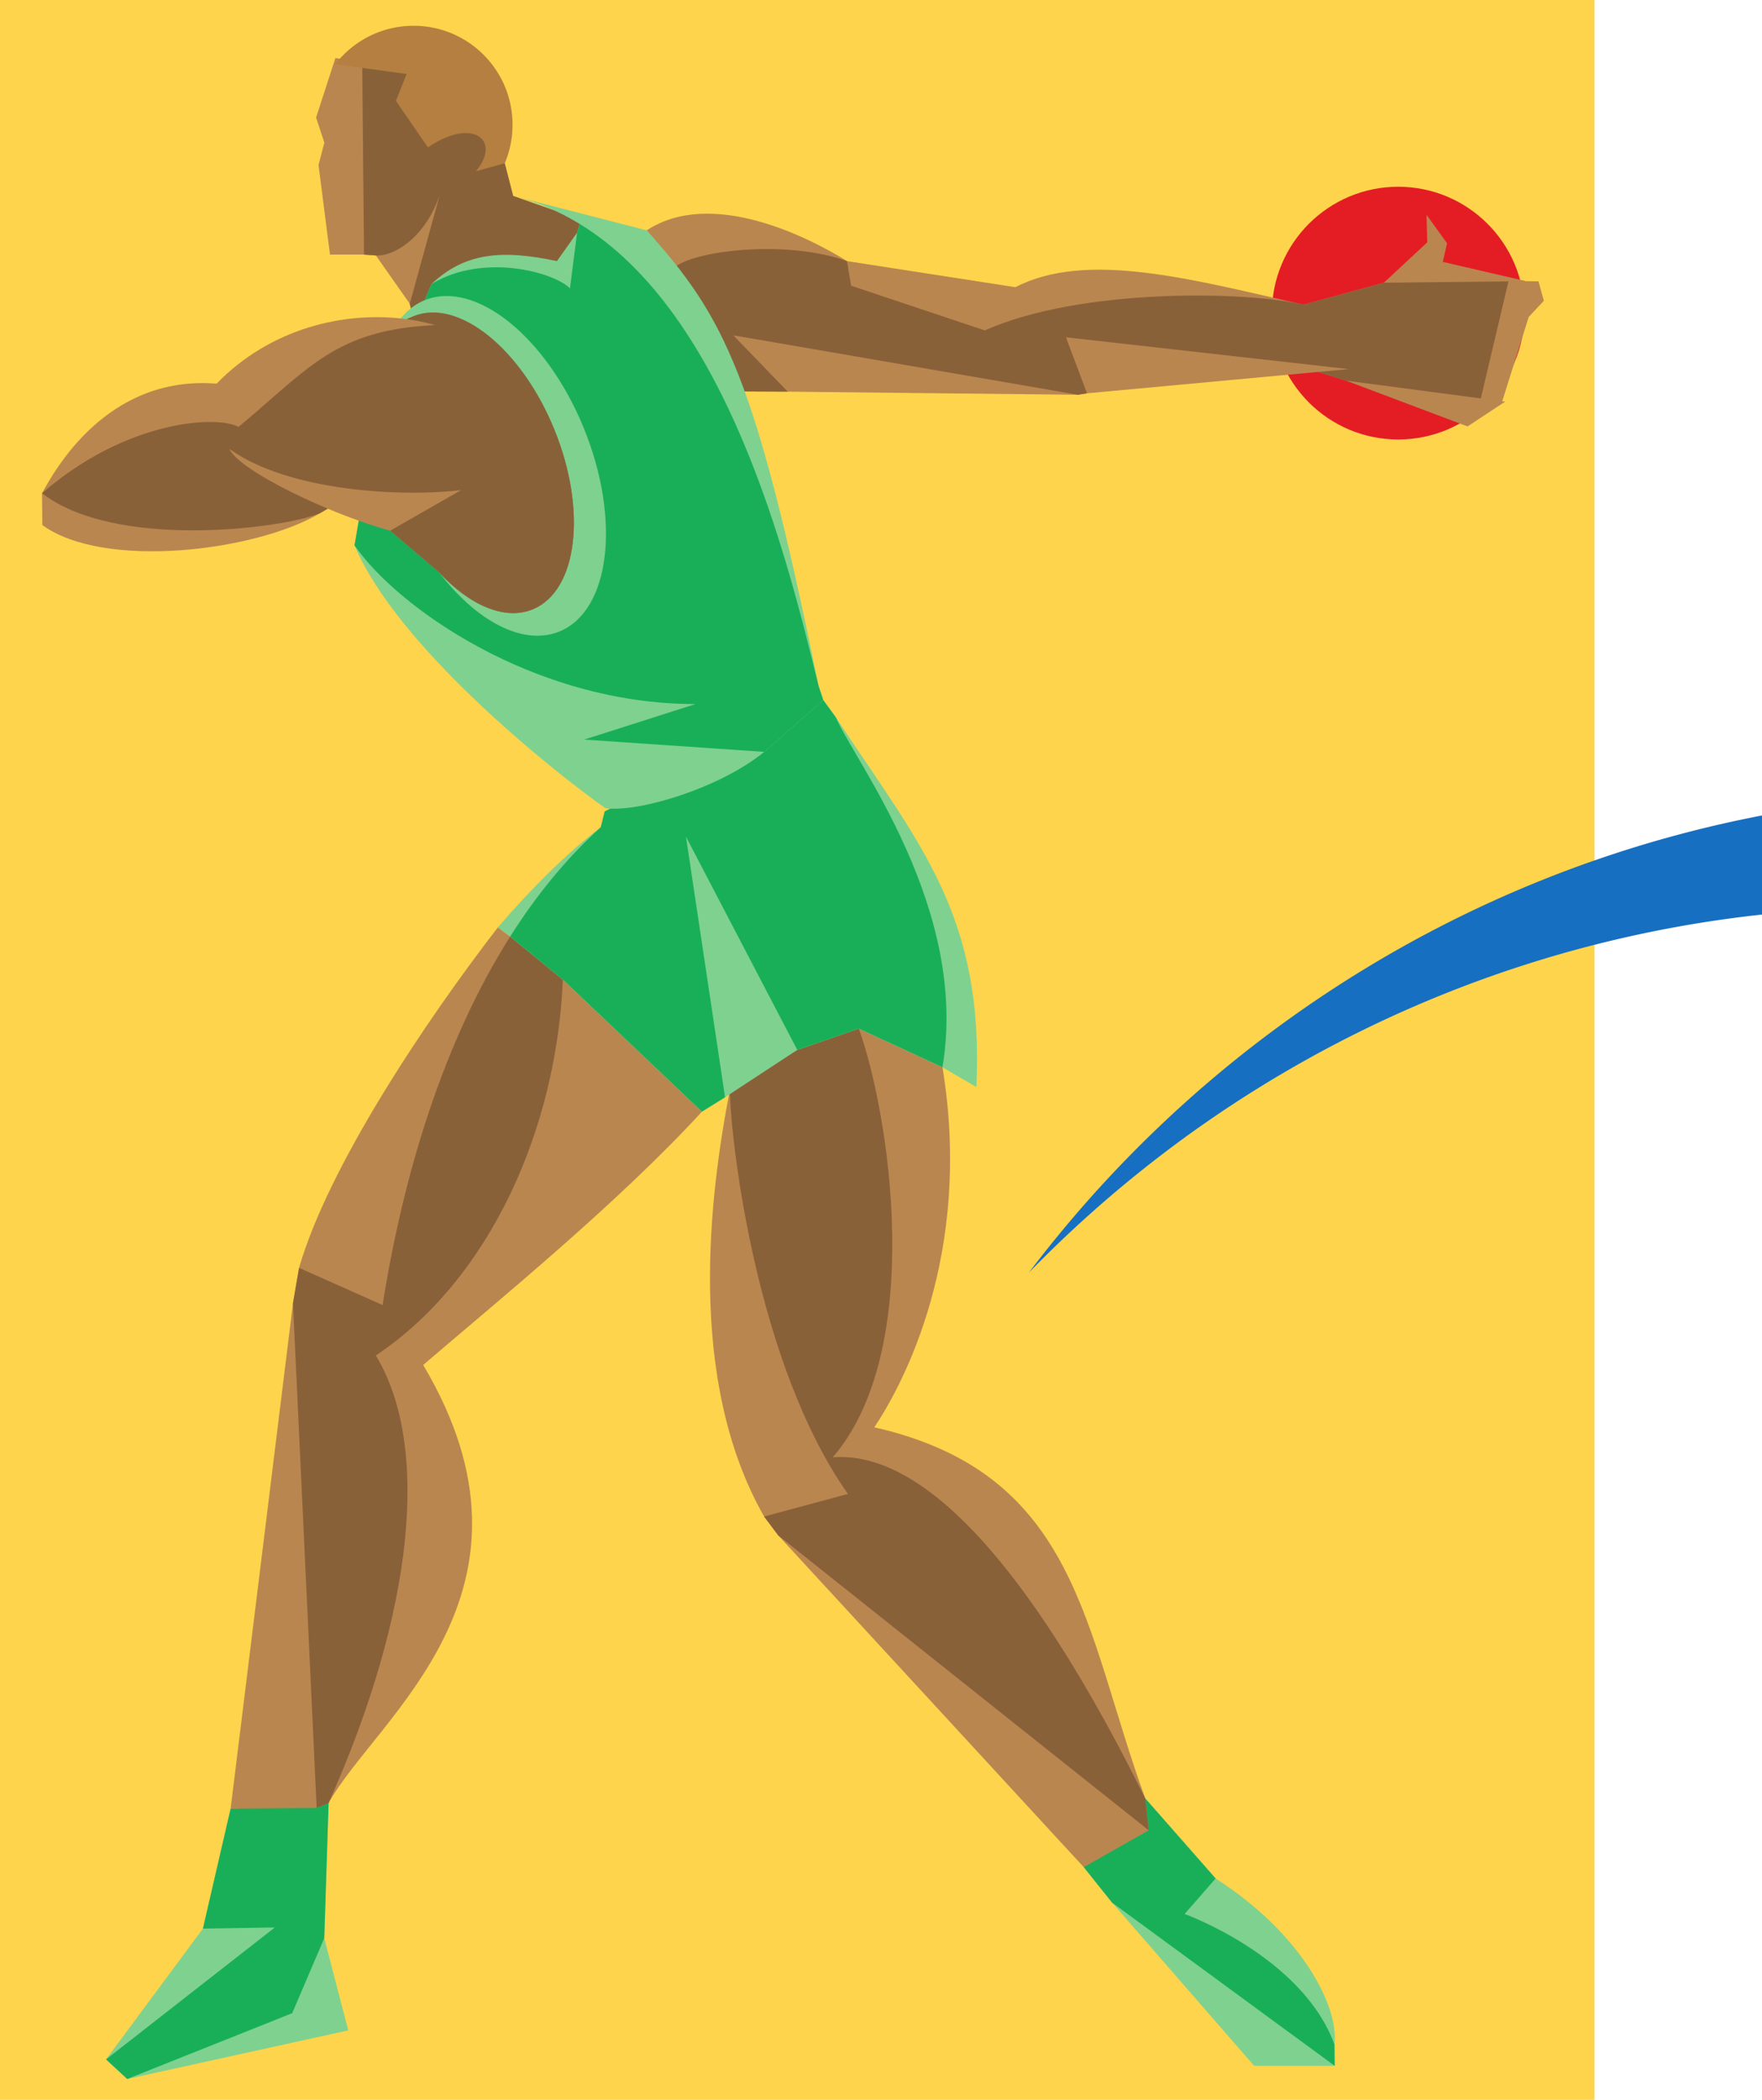 <svg xmlns="http://www.w3.org/2000/svg" width="362.695" height="432"><path fill="#fdd44b" d="M328.219 432V0H0v432h328.219"/><path fill="#176fc1" d="M328.219 194.379a248.122 248.122 0 0 1 34.476-6.223V167.77a245.937 245.937 0 0 0-34.476 9.25c-46.75 16.257-87.14 46.105-116.438 84.812 31.375-32.254 71.453-55.992 116.438-67.453"/><path fill="#7fd190" d="m66.746 398.746 4.938 18.973-45.493 10-4.359-4.031 19.938-26.903 5.703-24.676 20.168-1.168-.895 27.805"/><path fill="#19af59" d="m66.746 398.746-6.601 15.438-33.954 13.535-4.359-4.031 34.738-27.141-14.8.238 5.703-24.676 20.168-1.168-.895 27.805"/><path fill="#ba864f" d="m92.957 14.488 10.941 19.106 1.73 6.722 16.692 5.848-3.656 17.91-33.992-.242-.324-1.34-6.98-9.937-2.442-.176h-7l-2.36-18.426 1.2-4.601-1.7-5.168 3.973-12.25 5.523.972 18.395 1.582"/><path fill="#896139" d="m74.562 12.906.364 39.473 2.441.176c3.703.273 10.23-3.707 13.153-12.48l-6.172 22.417.324 1.34 33.992.242 3.656-17.91-16.691-5.848-1.73-6.722-10.942-19.106-18.395-1.582"/><path fill="#b47f41" d="M103.898 33.594a20.27 20.27 0 0 0 1.602-7.926c0-11.246-9.121-20.363-20.367-20.363-6.559 0-12.395 3.097-16.121 7.914l14.687 2-2.199 5.527 6.586 9.582c9.258-6.336 15.219-1.422 9.86 4.914l5.952-1.648"/><path fill="#ba864f" d="m115.863 201.543 28.63 27.16c-17.423 18.973-42.395 39.262-57.384 52.113 27.778 46.782-9.722 72.582-19.468 90.125l-2.461 1.004-17.707.164 12.832-103.964 1.257-7.301c5.981-20.754 25.817-50.5 40.934-70.063l2.516 1.899 10.851 8.863"/><path fill="#896139" d="M105.012 192.68c-13.739 21.687-22 48.914-26.258 75.808l-17.192-7.644-1.257 7.3 4.875 103.801 2.46-1.004c17.684-39.609 20.93-73.558 9.723-92.074 23.39-15.597 37.2-46.46 38.5-77.324l-10.851-8.863"/><path fill="#7fd190" d="M250.227 386.469c17.683 11.304 25.437 26.351 24.46 34.148l.043 4.395h-16.57l-29.238-33.575-5.848-7.308 12.672-14.133 14.48 16.473"/><path fill="#19af59" d="m250.227 386.469-6.375 7.304s24.175 8.696 30.836 26.844l.043 4.395-45.81-33.575-5.847-7.308 12.672-14.133 14.48 16.473"/><path fill="#ba864f" d="M235.746 369.996c-12.672-34.601-13.644-66.766-55.77-76.348 5.848-8.773 20.356-35.574 14.024-74.074l-17.223-7.96L164.11 216l-13.886 8.348c-4.145 21.379-9.02 59.39 7.062 87.656l2.926 3.898 62.863 68.227 13.375-7.57-.703-6.563"/><path fill="#896139" d="M235.746 369.996c-30.703-61.89-52.144-71.148-64.328-70.176 19.152-22.21 11.695-70.664 5.36-88.207L164.108 216l-13.886 8.348c.242 11.273 5.601 56.468 24.316 83.004l-17.254 4.652 2.926 3.898 76.238 60.657-.703-6.563"/><path fill="#e41d25" d="M287.809 38.422c-14.36 0-26 11.64-26 26 0 14.355 11.64 25.996 26 25.996 14.359 0 26-11.64 26-25.996 0-14.36-11.641-26-26-26"/><path fill="#ba864f" d="m138.664 55.184-5.539-7.79c13.32-8.769 33.422 1.454 41.219 6.325l34.672 5.367c14.656-7.594 36.41-1.594 59.28 3.59l16.567-4.512 8.926-8.305-.152-5.664 4.222 5.848-.87 3.84 17.175 3.969 2.52.03 1.105 4-3.117 3.333-5.442 17.316-.156.004.746.098-7.734 5.097-25.02-9.421-5.742-1.79-47.57 4.399-1.856.305-59.746-.649-10.714-.05-12.774-25.34"/><path fill="#896139" d="M162.152 80.574 150.95 68.988l70.95 12.235 1.855-.305-4.34-11.527 58.2 6.547-6.29.582 5.742 1.789 27.747 3.664 5.695-24.082-25.645.273-16.566 4.512c-11.735-2.801-45.82-3.477-65.586 5.297L175.2 58.781l-.855-5.062c-12.672-4.547-32.106-2.11-35.68 1.465l12.774 25.34 10.714.05"/><path fill="#7fd190" d="M172.066 147.61c17.383 26.316 30.54 40.773 28.918 76.027L194 219.574l-17.223-7.96L164.11 216l-14.863 9.746-4.754 2.957-28.629-27.16-10.851-8.863-2.516-1.899c7.016-8.168 14.25-15.3 21.164-20.59l.813-3.25 44.996-22.906 2.597 3.574"/><path fill="#19af59" d="M172.066 147.61c3.903 9.097 27.454 39.312 21.934 71.964l-17.223-7.96L164.11 216l-22.906-43.86 8.043 53.606-4.754 2.957-28.629-27.16-10.851-8.863c5.351-8.453 11.539-16.067 18.648-22.489l.813-3.25 44.996-22.906 2.597 3.574"/><path fill="#7fd190" d="M157.305 154.684c-8.817 7.265-25.48 12.468-32.668 11.609-11.7-8.285-43.008-33.504-51.66-54.094l7.441-43.386c1.61-3.336 3.953-5.805 6.996-7.043l1.402-3.325c6.82-6.433 14.375-7.164 25.829-4.726l4.144-5.848.508-1.816c-4.203-2.563-8.746-4.524-13.668-5.739l27.496 7.079c16.2 18.02 22.375 30.043 35.371 93.718l.973 2.922-12.164 10.649"/><path fill="#19af59" d="M168.496 141.113c-6.566-26.824-18.894-76.578-49.2-95.058l-.507 1.816-1.465 11.453c-3.41-3.414-18.031-7.312-28.508-.879l-1.402 3.325c10.45-4.254 25.129 7.558 32.785 26.378 7.656 18.82 5.39 37.524-5.058 41.778-7.465 3.035-17.086-2.13-24.766-12.184 6.266 6.781 13.496 9.973 19.266 7.625 9.246-3.762 11.25-20.308 4.48-36.96-6.773-16.653-19.762-27.102-29.008-23.34-1.867.757-3.433 2.046-4.695 3.746l-7.441 43.386c8.53 12.426 36.55 32.653 70.175 32.653l-22.902 7.308 37.055 2.524 12.164-10.649-.973-2.922"/><path fill="#ba864f" d="M67.469 104.648c4.453 1.864 8.988 3.48 12.855 4.528l10.051 8.566c6.266 6.781 13.496 9.973 19.266 7.625 9.246-3.762 11.25-20.308 4.48-36.96-6.773-16.653-19.762-27.102-29.008-23.34l-1.426.593c-12.753-1.73-28.058 1.887-39.101 13.274-22.777-1.825-33.5 18.156-35.938 22.543l.07 6.539c12.669 9.257 43.942 5.394 57.102-2.407l1.649-.96"/><path fill="#896139" d="M67.469 104.648c-9.621-4.027-18.871-9.203-20.25-12.293 12.183 8.774 35.504 9.942 47.687 8.477l-14.582 8.344 10.051 8.566c6.266 6.781 13.496 9.973 19.266 7.625 9.246-3.762 11.25-20.308 4.48-36.96-6.773-16.653-19.762-27.102-29.008-23.34l-1.426.593c2.028.274 3.989.684 5.86 1.219-20.469.973-25.828 8.77-40.45 20.953-4.386-2.437-23.081-1.45-40.449 13.645 15.11 11.695 49.524 7.293 57.172 4.132l1.649-.96"/></svg>
